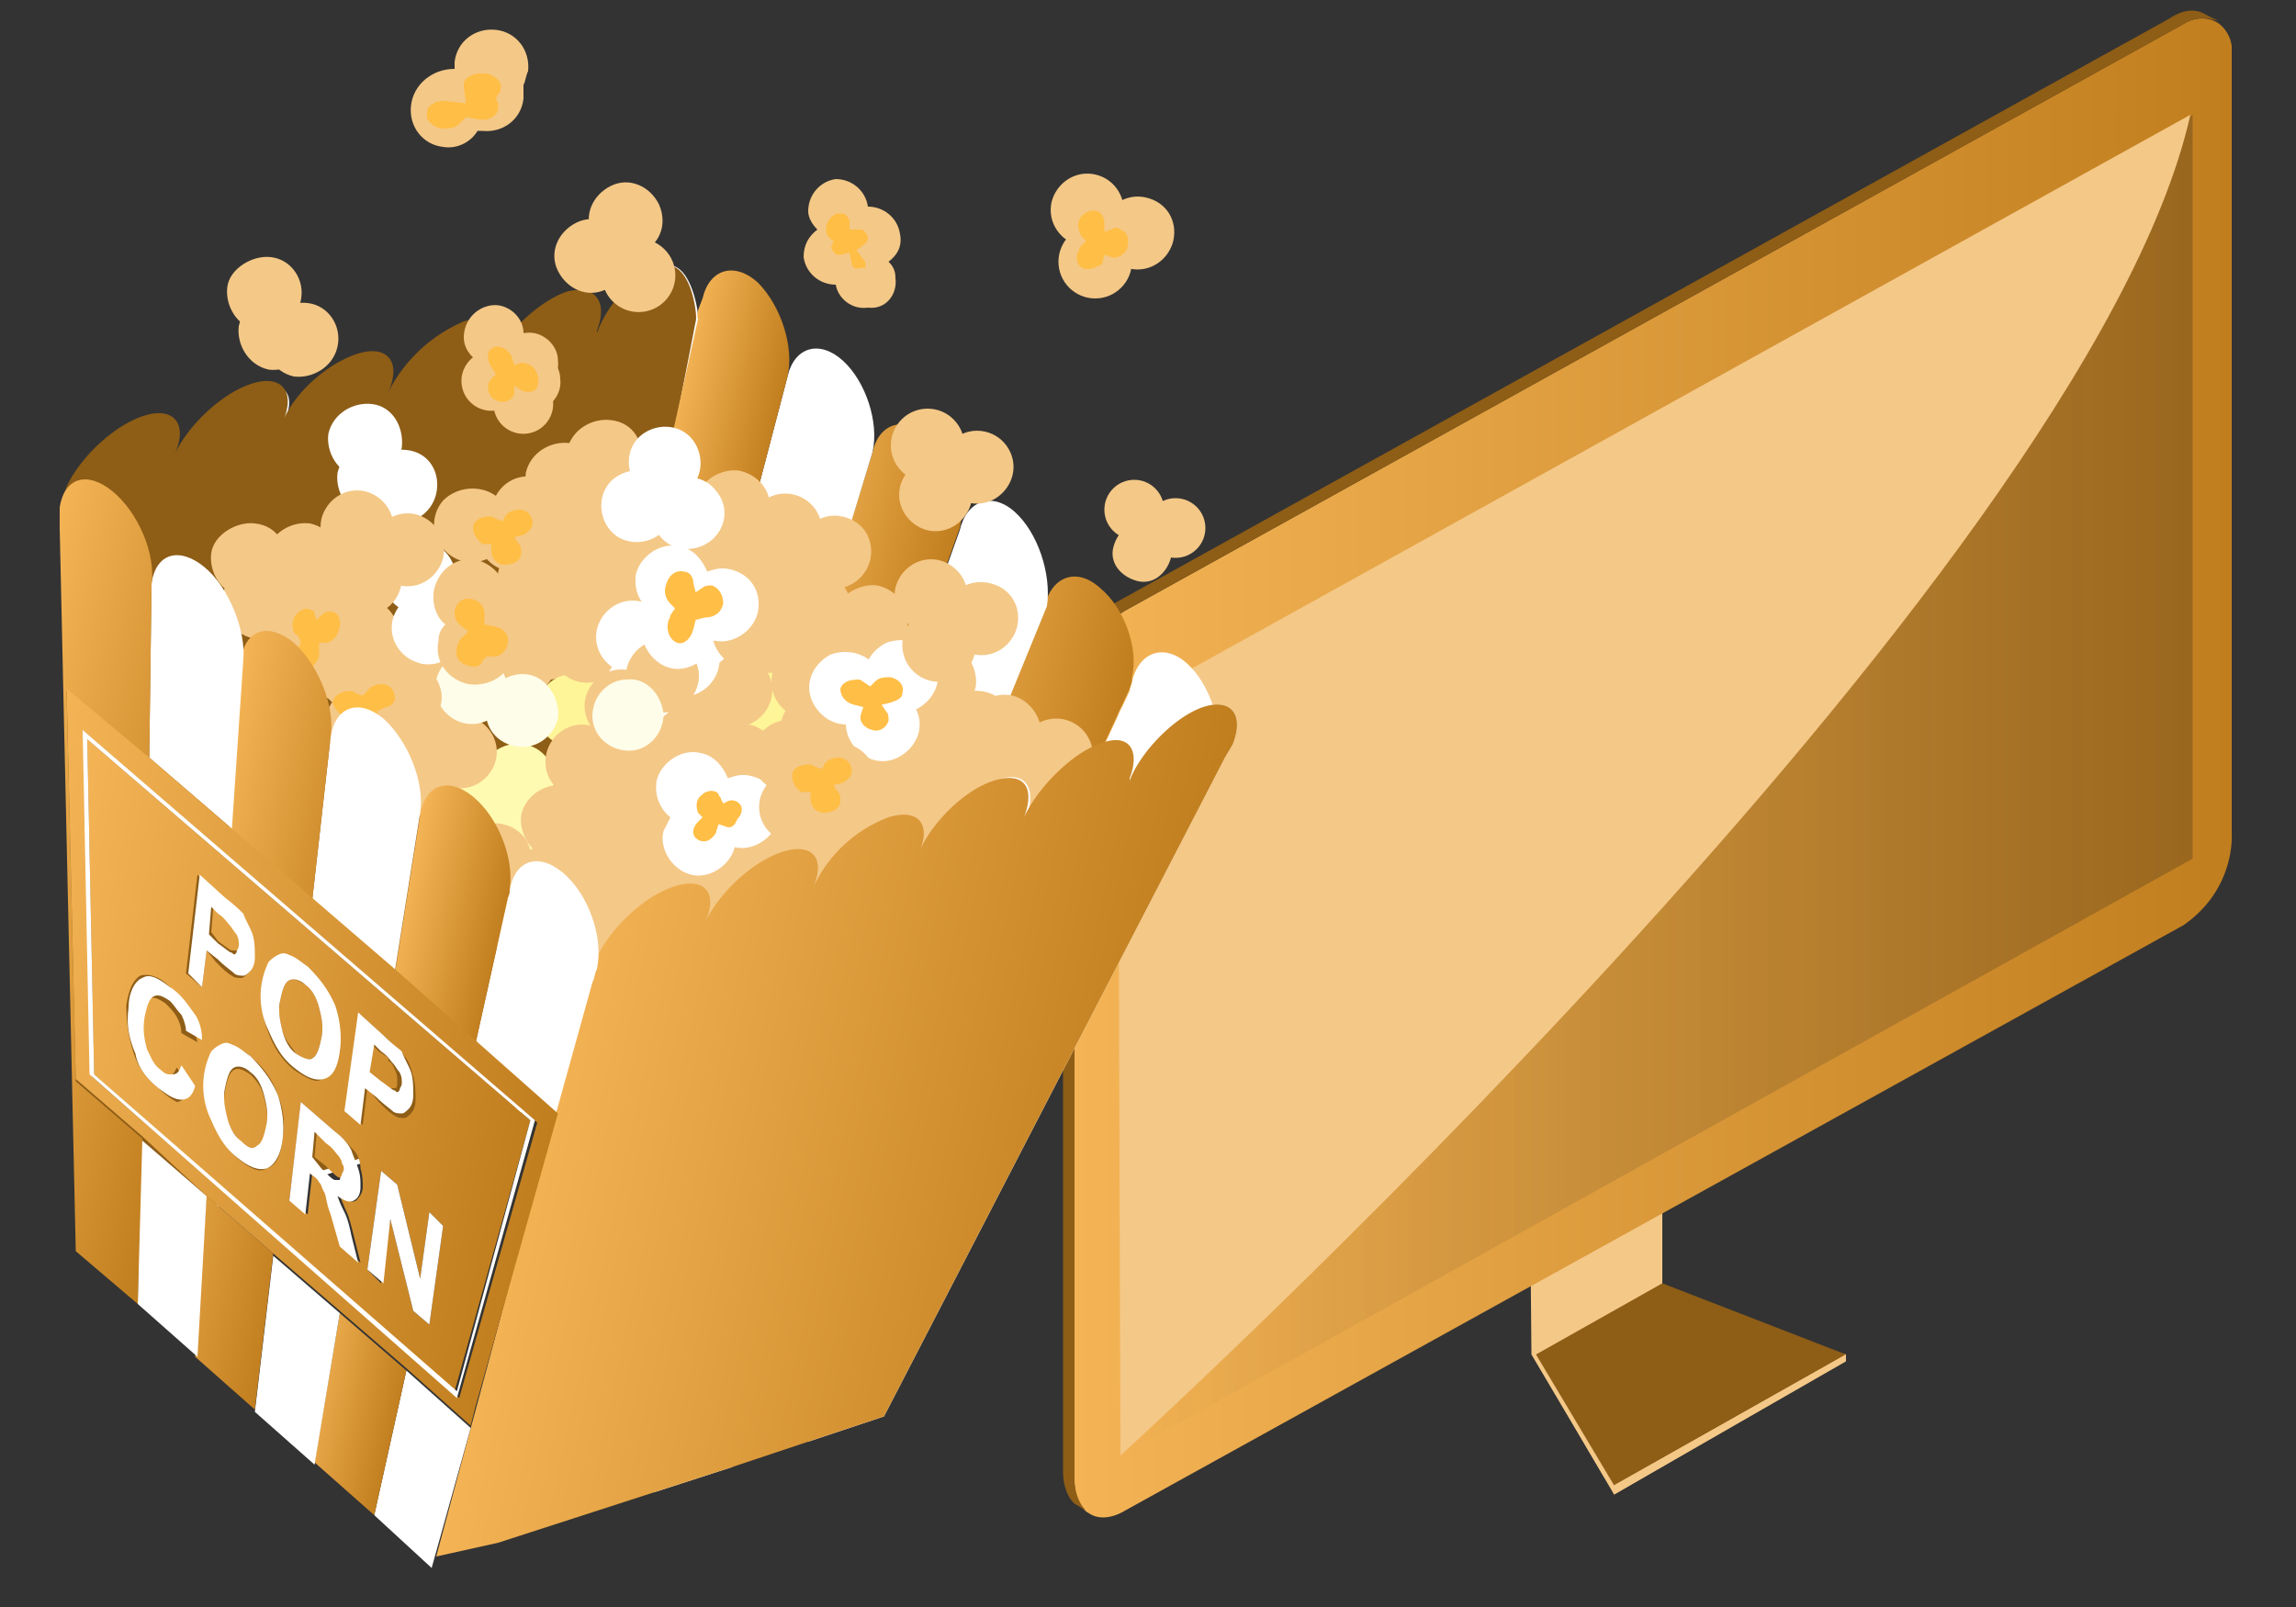 <svg xmlns="http://www.w3.org/2000/svg" viewBox="0 0 100 70"><rect x="0" y="0" width="100" height="70" fill="#333333" stroke="none"/><path fill="#F4C887" d="M94.8 1.2c.1 0 0 0 0 0zM69.9 64.4l2.3-19.9-5.6 3.2.1 11.3z"/><path fill="#F4C887" d="M66.7 48l.2 11.3 3.4 5.8 10-5.8.1-.3-8-2.4V44.8z"/><path fill="#8E5D16" d="M72.4 55.9l8 3.1-10.1 5.7-3.4-5.7z"/><linearGradient id="a" gradientUnits="userSpaceOnUse" x1="46.82" y1="33.43" x2="97.23" y2="33.43"><stop offset="0" stop-color="#f4b456"/><stop offset="1" stop-color="#c17e1e"/></linearGradient><path fill="url(#a)" d="M49 26.6L95 1.1s.8-.6 1.6-.1c0 0 .5.3.6 1v34.3s.2 2.4-2.1 4L49 65.8s-.9.6-1.6.1c-.7-.4-.6-1.6-.6-1.6v-34s-.1-2.3 2.2-3.7z"/><path fill="#8E5D16" d="M96 .6c-.7-.4-1.5.2-1.5.2l-46 25.5a4.5 4.5 0 00-2.2 3.6v34.2c0 1 .5 1.4.5 1.4l.5.3c-.5-.5-.5-1.3-.5-1.3V30.3c.1-2.6 2.2-3.7 2.2-3.7L95.2 1c.7-.4 1.2-.1 1.4-.1L96 .6z"/><path fill="#F4C887" d="M96.6.9c0 .1 0 0 0 0z"/><g fill-opacity=".25"><linearGradient id="b" gradientUnits="userSpaceOnUse" x1="48.76" y1="34.18" x2="95.52" y2="34.18"><stop offset="0" stop-color="#1d1d1b" stop-opacity="0"/><stop offset="1" stop-color="#1d1d1b"/></linearGradient><path fill="url(#b)" d="M48.8 30.9L95.5 5v32.4l-46.7 26z"/></g><path fill="#F4C887" d="M95.4 5L48.7 30.9l.1 32.5S90.9 25.1 95.4 5zM70.3 65.1v-.4L80.4 59v.3z"/><path fill="#FFF" d="M28.9 11.6a5 5 0 00-2.8 2.9c-.1.1-.1.3-.2.4l-5.4 34.2 3.3-1 6.6-34c.1-.3-.3-2.9-1.5-2.5M20.3 14.1a6.6 6.6 0 00-3.3 3.1l-3.2 34.1 3.4-1.1 4.4-34.4c.5-1.3-.1-2.1-1.3-1.7M11.1 16.9c-1.3.4-2.8 1.8-3.4 3.1l-.8 33.4 3.4-1.1 2-33.8c.7-1.3.1-2-1.2-1.6"/><path fill="#8E5D16" d="M30.3 14c.1-.2-.2-2.8-1.5-2.4a5 5 0 00-2.8 2.9v-.1c.5-1.3-.1-2-1.3-1.7-1.2.4-2.7 1.8-3.2 3 .5-1.3 0-2.1-1.3-1.7a6.6 6.6 0 00-3.3 3.1c.6-1.3 0-2.1-1.3-1.7-1.3.4-2.8 1.7-3.3 3 .6-1.3 0-2.1-1.3-1.7-1.3.4-2.8 1.8-3.4 3.1.6-1.3 0-2.1-1.3-1.7-1.3.4-2.8 1.8-3.4 3.1-.1.3-.2.6-.2.8l.7 32.4 3.5-1.1 3.4-1.1 3.4-1.1 3.4-1.1 3.3-1.1 3.3-1L30.3 14z"/><path fill="#F4C887" d="M26 26.6c-.2.9-1.1 1.4-1.9 1.3-.9-.2-1.4-1.1-1.3-1.9.2-.9 1.1-1.4 1.9-1.3.9.2 1.4 1.1 1.3 1.9z"/><path fill="#F4C887" d="M27.2 25.9c-.2.9-1.1 1.4-1.9 1.3-.9-.2-1.4-1.1-1.3-1.9.2-.9 1.1-1.4 1.9-1.3.9.1 1.5 1 1.3 1.9z"/><path fill="#F4C887" d="M25.8 24.4c-.2.9-1.1 1.4-1.9 1.3-.9-.2-1.4-1.1-1.3-1.9.2-.9 1.1-1.4 1.9-1.3.9.2 1.5 1 1.3 1.9z"/><path fill="#FFF" d="M51.7 28.9c-1-.9-2.1-.5-2.4.8 0 .1-.1.3-.1.4L35.8 58.7l2.6 2.3 14.4-27.4c.1-.2.2-.4.2-.6.3-1.4-.3-3.2-1.3-4.1"/><linearGradient id="c" gradientUnits="userSpaceOnUse" x1="38.22" y1="43.89" x2="48.29" y2="43.89" gradientTransform="rotate(12.07 51.73 34.63)"><stop offset="0" stop-color="#f4b456"/><stop offset="1" stop-color="#c17e1e"/></linearGradient><path fill="url(#c)" d="M47.9 25.6c-1-.9-2.1-.5-2.4.8l-12.2 30 2.6 2.3L49.2 30c0-.1.1-.2.1-.4v-.1c.3-1.2-.3-3-1.4-3.9"/><path fill="#FFF" d="M44.2 22.3c-1-.9-2.1-.5-2.4.8L30.7 54.2l2.6 2.3 12.3-30.1c.2-1.4-.4-3.2-1.4-4.1"/><linearGradient id="d" gradientUnits="userSpaceOnUse" x1="32.25" y1="39.76" x2="39.59" y2="39.76" gradientTransform="rotate(12.07 51.73 34.63)"><stop offset="0" stop-color="#f4b456"/><stop offset="1" stop-color="#c17e1e"/></linearGradient><path fill="url(#d)" d="M40.4 19c-1-.9-2.1-.6-2.4.7l-9.9 32.1 2.6 2.3L41.8 23c.3-1.3-.3-3.1-1.4-4"/><path fill="#FFF" d="M36.7 15.7c-1-.9-2.1-.6-2.4.7l-8.7 33.2 2.6 2.3L38 19.7c.3-1.3-.3-3.1-1.3-4"/><linearGradient id="e" gradientUnits="userSpaceOnUse" x1="26.28" y1="35.62" x2="30.88" y2="35.62" gradientTransform="rotate(12.07 51.73 34.63)"><stop offset="0" stop-color="#f4b456"/><stop offset="1" stop-color="#c17e1e"/></linearGradient><path fill="url(#e)" d="M33 12.3c-1-.9-2.1-.6-2.4.7-.1.3-.3.6-.2.9L23 47.3l2.6 2.3 8.7-33.2c.3-1.3-.3-3.1-1.3-4.1"/><circle fill="#F4C887" cx="49.4" cy="22.2" r="1.3"/><circle fill="#F4C887" cx="51.2" cy="23" r="1.3"/><path fill="#F4C887" d="M51 24.3c-.2.7-.8 1.2-1.5 1-.7-.2-1.2-.8-1-1.5.2-.7.8-1.2 1.5-1 .7.1 1.1.8 1 1.5z"/><path fill="#FEFAB1" d="M21.7 33.8c-.2.9-1.1 1.4-1.9 1.3-.9-.2-1.4-1.1-1.3-1.9.2-.9 1.1-1.4 1.9-1.3 1 .2 1.5 1 1.3 1.9z"/><path fill="#FEFAB1" d="M24.1 34.3c-.2.9-1.1 1.4-1.9 1.3-.9-.2-1.4-1.1-1.3-1.9.2-.9 1.1-1.4 1.9-1.3 1 .2 1.5 1.1 1.3 1.9z"/><path fill="#FEFAB1" d="M24.3 36c-.2.9-1.1 1.4-1.9 1.3-.9-.2-1.4-1.1-1.3-1.9.2-.9 1.1-1.4 1.9-1.3.9.2 1.5 1 1.3 1.9z"/><path fill="#FEFAB1" d="M22.2 35.6c-.2.9-1.1 1.4-1.9 1.3S18.9 35.8 19 35c.2-.9 1.1-1.4 1.9-1.3.9.1 1.5 1 1.3 1.9z"/><path fill="#FEF598" d="M34 30.5c-.2.8-1 1.4-1.8 1.2-.8-.2-1.4-1-1.2-1.8.2-.8 1-1.4 1.8-1.2.8.2 1.3 1 1.2 1.8z"/><path fill="#FEF598" d="M36.2 31c-.2.8-1 1.4-1.8 1.2-.8-.2-1.4-1-1.2-1.8.2-.8 1-1.4 1.8-1.2.9.2 1.4 1 1.2 1.8z"/><path fill="#FEF598" d="M36.3 32.6c-.2.8-1 1.4-1.8 1.2-.8-.2-1.4-1-1.2-1.8.2-.8 1-1.4 1.8-1.2.9.1 1.4 1 1.2 1.8z"/><path fill="#FEF598" d="M34.4 32.2c-.2.8-1 1.4-1.8 1.2-.8-.2-1.4-1-1.2-1.8.2-.8 1-1.4 1.8-1.2.8.1 1.4.9 1.2 1.8z"/><path fill="#F4C887" d="M24.2 29.1c-.2.9-1.1 1.4-1.9 1.3-.9-.2-1.4-1.1-1.3-1.9.2-.9 1.1-1.4 1.9-1.3 1 .1 1.5 1 1.3 1.9z"/><path fill="#F4C887" d="M25.5 28.3c-.2.9-1.1 1.4-1.9 1.3-.9-.2-1.4-1.1-1.3-1.9.2-.9 1.1-1.4 1.9-1.3.9.2 1.4 1.1 1.3 1.9z"/><path fill="#F4C887" d="M24.1 26.9c-.2.9-1.1 1.4-1.9 1.3s-1.4-1.1-1.3-1.9c.2-.9 1.1-1.4 1.9-1.3.9.1 1.5 1 1.3 1.9zM22.8 4.3v-.6c.1-.2.1-.4.2-.6.1-.9-.5-1.7-1.4-1.8-.9-.1-1.7.5-1.8 1.4V3c-1 0-1.8.7-1.9 1.6-.1.9.5 1.7 1.4 1.8.6.1 1.2-.2 1.5-.7h.2c.9.1 1.7-.5 1.8-1.4z"/><path fill="#FFBE46" d="M19.2 5.6c-.4-.1-.7-.4-.6-.7 0-.2.1-.3.3-.4.1-.1.3-.1.5-.1l.9.1-.1-.7v-.1c0-.2.1-.3.3-.4.2-.1.3-.1.6-.1h.1c.4.1.7.4.6.7 0 .1 0 .1-.1.2l-.1.2.1.2v.2c0 .3-.4.6-.8.5h-.1l-.5-.1-.3.3c-.2.2-.4.2-.8.2.1 0 0 0 0 0z"/><path fill="#F4C887" d="M13.1 13.1c-.2.9-1.1 1.4-1.9 1.3-.9-.2-1.4-1.1-1.3-1.9s1.1-1.4 1.9-1.3c.9.1 1.5 1 1.3 1.9z"/><path fill="#F4C887" d="M14.7 15.1c-.2.9-1.1 1.4-1.9 1.3-.9-.2-1.4-1.1-1.3-1.9.2-.9 1.1-1.4 1.9-1.3.9.1 1.5 1 1.3 1.9z"/><path fill="#F4C887" d="M13.6 14.8c-.2.9-1.1 1.4-1.9 1.3-.9-.2-1.4-1.1-1.3-1.9.2-.9 1.1-1.4 1.9-1.3.9.2 1.5 1 1.3 1.9zM32 28.4c-.2.9-1.1 1.4-1.9 1.3-.9-.2-1.4-1.1-1.3-1.9.2-.9 1.1-1.4 1.9-1.3.9.2 1.5 1 1.3 1.9z"/><path fill="#F4C887" d="M33.6 30.4c-.2.9-1.1 1.4-1.9 1.3-.9-.2-1.4-1.1-1.3-1.9.2-.9 1.1-1.4 1.9-1.3.9.2 1.5 1 1.3 1.9z"/><path fill="#F4C887" d="M32.5 30.2c-.2.9-1.1 1.4-1.9 1.3-.9-.2-1.4-1.1-1.3-1.9.2-.9 1.1-1.4 1.9-1.3.9.1 1.4 1 1.3 1.9zM12.4 24.7c-.2.9-1.1 1.4-1.9 1.3-.9-.2-1.4-1.1-1.3-1.9s1.1-1.4 1.9-1.3c1 .1 1.5 1 1.3 1.9z"/><path fill="#F4C887" d="M14 26.7c-.2.9-1.1 1.4-1.9 1.3-.9-.2-1.4-1.1-1.3-1.9.2-.9 1.1-1.4 1.9-1.3.9.1 1.5 1 1.3 1.9z"/><path fill="#F4C887" d="M12.9 26.5c-.2.9-1.1 1.4-1.9 1.3-.9-.2-1.4-1.1-1.3-1.9.2-.9 1.1-1.4 1.9-1.3.9.1 1.5 1 1.3 1.9z"/><path fill="#F4C887" d="M14.8 24.7c-.2.9-1.1 1.4-1.9 1.3-.9-.2-1.4-1.1-1.3-1.9.2-.9 1.1-1.4 1.9-1.3.9.2 1.4 1 1.3 1.9z"/><path fill="#F4C887" d="M16.3 26.7c-.2.9-1.1 1.4-1.9 1.3-.9-.2-1.4-1.1-1.3-1.9s1.1-1.4 1.9-1.3c1 .2 1.5 1 1.3 1.9z"/><path fill="#F4C887" d="M15.2 26.5c-.2.9-1.1 1.4-1.9 1.3-.9-.2-1.4-1.1-1.3-1.9.2-.9 1.1-1.4 1.9-1.3 1 .1 1.5 1 1.3 1.9zM26.1 21.2c-.2.9-1.1 1.4-1.9 1.3-.9-.2-1.4-1.1-1.3-1.9.2-.9 1.1-1.4 1.9-1.3.9.1 1.5 1 1.3 1.9z"/><path fill="#F4C887" d="M27.7 23.2c-.2.9-1.1 1.4-1.9 1.3-.9-.2-1.4-1.1-1.3-1.9.2-.9 1.1-1.4 1.9-1.3.9.1 1.5 1 1.3 1.9z"/><path fill="#F4C887" d="M26.6 22.9c-.2.9-1.1 1.4-1.9 1.3-.9-.2-1.4-1.1-1.3-1.9.2-.9 1.1-1.4 1.9-1.3.9.2 1.5 1 1.3 1.9z"/><path fill="#F4C887" d="M27.9 20.2c-.2.9-1.1 1.4-1.9 1.3-.9-.2-1.4-1.1-1.3-1.9.2-.9 1.1-1.4 1.9-1.3 1 .1 1.5 1 1.3 1.9z"/><path fill="#F4C887" d="M29.5 22.2c-.2.9-1.1 1.4-1.9 1.3-.9-.2-1.4-1.1-1.3-1.9.2-.9 1.1-1.4 1.9-1.3.9.1 1.5 1 1.3 1.9z"/><path fill="#F4C887" d="M28.4 21.9c-.2.9-1.1 1.4-1.9 1.3-.9-.2-1.4-1.1-1.3-1.9.2-.9 1.1-1.4 1.9-1.3.9.2 1.5 1.1 1.3 1.9zM33.5 22.4c-.2.9-1.1 1.4-1.9 1.3-.9-.2-1.4-1.1-1.3-1.9.2-.9 1.1-1.4 1.9-1.3.9.2 1.5 1 1.3 1.9z"/><path fill="#F4C887" d="M35.1 24.4c-.2.9-1.1 1.4-1.9 1.3-.9-.2-1.4-1.1-1.3-1.9.2-.9 1.1-1.4 1.9-1.3.9.2 1.5 1 1.3 1.9z"/><path fill="#F4C887" d="M34 24.2c-.2.9-1.1 1.4-1.9 1.3-.9-.2-1.4-1.1-1.3-1.9.2-.9 1.1-1.4 1.9-1.3.9.1 1.5 1 1.3 1.9zM19.7 28.4c-.2.9-1.1 1.4-1.9 1.3-.9-.2-1.4-1.1-1.3-1.9.2-.9 1.1-1.4 1.9-1.3 1 .1 1.5 1 1.3 1.9z"/><path fill="#F4C887" d="M21.3 30.4c-.2.9-1.1 1.4-1.9 1.3-.9-.2-1.4-1.1-1.3-1.9.2-.9 1.1-1.4 1.9-1.3.9.1 1.5 1 1.3 1.9z"/><path fill="#F4C887" d="M20.2 30.1c-.2.9-1.1 1.4-1.9 1.3-.9-.2-1.4-1.1-1.3-1.9.2-.9 1.1-1.4 1.9-1.3.9.2 1.5 1.1 1.3 1.9zM35.3 35.9c-.2.9-1.1 1.4-1.9 1.3-.9-.2-1.4-1.1-1.3-1.9.2-.9 1.1-1.4 1.9-1.3s1.4 1 1.3 1.9z"/><path fill="#F4C887" d="M36.8 37.9c-.2.9-1.1 1.4-1.9 1.3-.9-.2-1.4-1.1-1.3-1.9.2-.9 1.1-1.4 1.9-1.3 1 .1 1.5 1 1.3 1.9z"/><path fill="#F4C887" d="M35.7 37.6c-.2.9-1.1 1.4-1.9 1.3-.9-.2-1.4-1.1-1.3-1.9.2-.9 1.1-1.4 1.9-1.3 1 .2 1.5 1.1 1.3 1.9z"/><path fill="#FEF598" d="M26.5 31.3c-.2.8-1 1.4-1.9 1.2-.8-.2-1.4-1-1.2-1.9.2-.8 1-1.4 1.9-1.2.8.2 1.4 1 1.2 1.9z"/><path fill="#FEF598" d="M28.7 32.3c-.2.8-1 1.4-1.9 1.2-.8-.2-1.4-1-1.2-1.9.2-.8 1-1.4 1.9-1.2.9.2 1.4 1 1.2 1.9z"/><path fill="#F4C887" d="M26.9 33.5c-.2.8-1 1.4-1.9 1.2s-1.4-1-1.2-1.9c.2-.8 1-1.4 1.9-1.2.8.2 1.3 1 1.2 1.9z"/><path fill="#F4C887" d="M28.3 36.1c-.2.8-1 1.4-1.9 1.2-.8-.2-1.4-1-1.2-1.9.2-.8 1-1.4 1.9-1.2.8.2 1.4 1 1.2 1.9z"/><path fill="#F4C887" d="M30.5 37c-.2.8-1 1.4-1.9 1.2-.8-.2-1.4-1-1.2-1.9.2-.8 1-1.4 1.9-1.2.9.3 1.4 1.1 1.2 1.9z"/><path fill="#F4C887" d="M28.7 38.2c-.2.8-1 1.4-1.9 1.2-.8-.2-1.4-1-1.2-1.9.2-.8 1-1.4 1.9-1.2.8.3 1.3 1.1 1.2 1.9zM15.1 27c-.2.8-1 1.4-1.9 1.2-.8-.2-1.4-1-1.2-1.9.2-.8 1-1.4 1.9-1.2.8.2 1.4 1 1.2 1.9z"/><path fill="#F4C887" d="M17.3 28c-.2.8-1 1.4-1.9 1.2-.8-.2-1.4-1-1.2-1.9.2-.8 1-1.4 1.9-1.2.9.2 1.4 1 1.2 1.9z"/><path fill="#F4C887" d="M15.5 29.2c-.2.8-1 1.4-1.9 1.2-.8-.2-1.4-1-1.2-1.9s1-1.4 1.9-1.2c.8.2 1.3 1 1.2 1.9z"/><path fill="#FFBE46" d="M12.8 26.9c.2-.3.5-.5.8-.3.1 0 .1.1.1.2l.1.2.2-.2c.2-.2.4-.2.6-.1.2.1.3.5.1.9-.1.2-.3.4-.5.4h-.3v.4c0 .1 0 .3-.1.4-.2.3-.5.5-.8.4-.2-.1-.3-.5-.1-.8l.2-.4-.1-.3c-.3-.1-.3-.5-.2-.8z"/><path fill="#F4C887" d="M30.1 31.5c-.2.8-1 1.4-1.9 1.2-.8-.2-1.4-1-1.2-1.9.2-.8 1-1.4 1.9-1.2.8.2 1.3 1.1 1.2 1.9z"/><path fill="#F4C887" d="M32.3 32.5c-.2.8-1 1.4-1.9 1.2-.8-.2-1.4-1-1.2-1.9.2-.8 1-1.4 1.9-1.2.8.2 1.4 1.1 1.2 1.9z"/><path fill="#F4C887" d="M30.4 33.7c-.2.8-1 1.4-1.9 1.2-.8-.2-1.4-1-1.2-1.9.2-.8 1-1.4 1.9-1.2.9.2 1.4 1.1 1.2 1.9zM37.1 26.9c-.2.9-1.1 1.4-1.9 1.3-.9-.2-1.4-1.1-1.3-1.9.2-.9 1.1-1.4 1.9-1.3.9.1 1.4 1 1.3 1.9z"/><path fill="#F4C887" d="M39.5 27.4c-.2.9-1.1 1.4-1.9 1.3-.9-.2-1.4-1.1-1.3-1.9s1.1-1.4 1.9-1.3c.9.2 1.5 1 1.3 1.9z"/><path fill="#F4C887" d="M39.6 29.1c-.2.9-1.1 1.4-1.9 1.3-.9-.2-1.4-1.1-1.3-1.9.2-.9 1.1-1.4 1.9-1.3.9.2 1.5 1 1.3 1.9z"/><path fill="#F4C887" d="M37.5 28.7c-.2.9-1.1 1.4-1.9 1.3-.9-.2-1.4-1.1-1.3-1.9.2-.9 1.1-1.4 1.9-1.3 1 .1 1.5 1 1.3 1.9zM42.5 29.9c-.2.9-1.1 1.4-1.9 1.3-.9-.2-1.4-1.1-1.3-1.9s1.1-1.4 1.9-1.3c.9.2 1.4 1.1 1.3 1.9z"/><path fill="#F4C887" d="M44 32c-.2.9-1.1 1.4-1.9 1.3-.9-.2-1.4-1.1-1.3-1.9.2-.9 1.1-1.4 1.9-1.3 1 .1 1.5 1 1.3 1.9z"/><path fill="#F4C887" d="M42.9 31.7c-.2.9-1.1 1.4-1.9 1.3-.9-.2-1.4-1.1-1.3-1.9.2-.9 1.1-1.4 1.9-1.3 1 .2 1.5 1 1.3 1.9zM21.6 21.6c.7.6.8 1.6.2 2.3-.6.7-1.6.8-2.3.2-.7-.6-.8-1.6-.2-2.3.6-.6 1.6-.7 2.3-.2z"/><path fill="#F4C887" d="M24.1 21.1c.7.6.8 1.6.2 2.3s-1.6.8-2.3.2-.8-1.6-.2-2.3 1.6-.7 2.3-.2z"/><circle transform="rotate(-7.76 22.35 23.29)" fill="#F4C887" cx="22.4" cy="23.3" r="1.6"/><path fill="#F4C887" d="M25.9 36.1c-.2.9-1.1 1.4-1.9 1.3-.9-.2-1.4-1.1-1.3-1.9.2-.9 1.1-1.4 1.9-1.3.9.2 1.5 1 1.3 1.9z"/><path fill="#F4C887" d="M27.5 38.1c-.2.9-1.1 1.4-1.9 1.3-.9-.2-1.4-1.1-1.3-1.9.2-.9 1.1-1.4 1.9-1.3.9.2 1.5 1 1.3 1.9z"/><path fill="#F4C887" d="M26.4 37.9c-.2.9-1.1 1.4-1.9 1.3s-1.4-1.1-1.3-1.9c.2-.9 1.1-1.4 1.9-1.3.9.1 1.5 1 1.3 1.9zM30.1 25.4c-.2.8-1 1.4-1.9 1.2-.8-.2-1.4-1-1.2-1.9.2-.8 1-1.4 1.9-1.2s1.4 1.1 1.2 1.9z"/><path fill="#F4C887" d="M32.3 26.4c-.2.8-1 1.4-1.9 1.2-.8-.2-1.4-1-1.2-1.9.2-.8 1-1.4 1.9-1.2.8.2 1.4 1 1.2 1.9z"/><path fill="#F4C887" d="M30.4 27.6c-.2.8-1 1.4-1.9 1.2-.8-.2-1.4-1-1.2-1.9.2-.8 1-1.4 1.9-1.2.9.2 1.4 1 1.2 1.9z"/><circle fill="#F4C887" cx="36.3" cy="32.8" r="1.6"/><path fill="#F4C887" d="M40 34.2c-.2.8-1 1.4-1.9 1.2-.8-.2-1.4-1-1.2-1.9.2-.8 1-1.4 1.9-1.2.9.2 1.4 1 1.2 1.9z"/><path fill="#F4C887" d="M38.2 35.4c-.2.8-1 1.4-1.9 1.2-.8-.2-1.4-1-1.2-1.9.2-.8 1-1.4 1.9-1.2.8.2 1.3 1 1.2 1.9zM43.6 34.1c-.2.8-1 1.4-1.9 1.2-.8-.2-1.4-1-1.2-1.9.2-.8 1-1.4 1.9-1.2.8.2 1.3 1.1 1.2 1.9z"/><circle fill="#F4C887" cx="44.2" cy="34.8" r="1.6"/><path fill="#F4C887" d="M43.9 36.3c-.2.8-1 1.4-1.9 1.2-.8-.2-1.4-1-1.2-1.9.2-.8 1-1.4 1.9-1.2.9.2 1.4 1.1 1.2 1.9zM41.2 33.2c-.2.8-1 1.4-1.9 1.2-.8-.2-1.4-1-1.2-1.9.2-.8 1-1.4 1.9-1.2.9.2 1.4 1.1 1.2 1.9z"/><path fill="#F4C887" d="M43.4 34.2c-.2.8-1 1.4-1.9 1.2-.8-.2-1.4-1-1.2-1.9.2-.8 1-1.4 1.9-1.2.9.2 1.4 1 1.2 1.9z"/><path fill="#F4C887" d="M41.6 35.4c-.2.8-1 1.4-1.9 1.2-.8-.2-1.4-1-1.2-1.9.2-.8 1-1.4 1.9-1.2.8.2 1.4 1.1 1.2 1.9zM45.3 32.2c-.2.8-1 1.4-1.9 1.2-.8-.2-1.4-1-1.2-1.9.2-.8 1-1.4 1.9-1.2.8.2 1.4 1.1 1.2 1.9z"/><circle fill="#F4C887" cx="46" cy="32.9" r="1.6"/><path fill="#F4C887" d="M45.6 34.4c-.2.8-1 1.4-1.9 1.2-.8-.2-1.4-1-1.2-1.9.2-.8 1-1.4 1.9-1.2.9.2 1.4 1.1 1.2 1.9zM34 33.5c-.2.8-1 1.4-1.9 1.2-.8-.2-1.4-1-1.2-1.9.2-.8 1-1.4 1.9-1.2.8.3 1.4 1.1 1.2 1.9z"/><path fill="#F4C887" d="M36.2 34.5c-.2.8-1 1.4-1.9 1.2-.8-.2-1.4-1-1.2-1.9.2-.8 1-1.4 1.9-1.2.9.2 1.4 1.1 1.2 1.9z"/><path fill="#F4C887" d="M34.3 35.7c-.2.8-1 1.4-1.9 1.2-.8-.2-1.4-1-1.2-1.9.2-.8 1-1.4 1.9-1.2.9.2 1.4 1.1 1.2 1.9z"/><circle fill="#F4C887" cx="35.2" cy="29.7" r="1.6"/><path fill="#F4C887" d="M39 31c-.2.8-1 1.4-1.9 1.2-.8-.2-1.4-1-1.2-1.9.2-.8 1-1.4 1.9-1.2.8.2 1.4 1 1.2 1.9z"/><path fill="#F4C887" d="M37.1 32.2c-.2.8-1 1.4-1.9 1.2-.8-.2-1.4-1-1.2-1.9s1-1.4 1.9-1.2c.9.2 1.4 1.1 1.2 1.9zM27.5 33.7c-.2.8-1 1.4-1.9 1.2s-1.4-1-1.2-1.9c.2-.8 1-1.4 1.9-1.2.8.3 1.4 1.1 1.2 1.9z"/><path fill="#F4C887" d="M29.7 34.7c-.2.8-1 1.4-1.9 1.2-.8-.2-1.4-1-1.2-1.9.2-.8 1-1.4 1.9-1.2.8.3 1.4 1.1 1.2 1.9z"/><circle fill="#F4C887" cx="26.3" cy="35.6" r="1.6"/><path fill="#F4C887" d="M27.4 39.9c-.2.8-1 1.4-1.9 1.2-.8-.2-1.4-1-1.2-1.9.2-.8 1-1.4 1.9-1.2.8.3 1.4 1.1 1.2 1.9z"/><path fill="#F4C887" d="M29.6 40.9c-.2.8-1 1.4-1.9 1.2s-1.4-1-1.2-1.9c.2-.8 1-1.4 1.9-1.2s1.4 1.1 1.2 1.9z"/><path fill="#F4C887" d="M27.7 42.1c-.2.8-1 1.4-1.9 1.2-.8-.2-1.4-1-1.2-1.9.2-.8 1-1.4 1.9-1.2.9.3 1.4 1.1 1.2 1.9z"/><circle fill="#F4C887" cx="29.7" cy="38.3" r="1.6"/><path fill="#F4C887" d="M33.5 39.6c-.2.8-1 1.4-1.9 1.2-.8-.2-1.4-1-1.2-1.9.2-.8 1-1.4 1.9-1.2.8.2 1.4 1.1 1.2 1.9z"/><path fill="#F4C887" d="M31.6 40.8c-.2.8-1 1.4-1.9 1.2-.8-.2-1.4-1-1.2-1.9.2-.8 1-1.4 1.9-1.2.8.2 1.4 1.1 1.2 1.9zM33 37.6c-.2.8-1 1.4-1.9 1.2-.8-.2-1.4-1-1.2-1.9.2-.8 1-1.4 1.9-1.2.8.2 1.3 1 1.2 1.9z"/><path fill="#F4C887" d="M35.2 38.6c-.2.8-1 1.4-1.9 1.2-.8-.2-1.4-1-1.2-1.9.2-.8 1-1.4 1.9-1.2.8.2 1.4 1 1.2 1.9z"/><path fill="#F4C887" d="M33.3 39.8c-.2.8-1 1.4-1.9 1.2-.8-.2-1.4-1-1.2-1.9.2-.8 1-1.4 1.9-1.2.9.2 1.4 1 1.2 1.9zM38.6 36c-.2.8-1 1.4-1.9 1.2s-1.4-1-1.2-1.9c.2-.8 1-1.4 1.9-1.2s1.4 1 1.2 1.9z"/><path fill="#F4C887" d="M40.8 37c-.2.8-1 1.4-1.9 1.2-.8-.2-1.4-1-1.2-1.9.2-.8 1-1.4 1.9-1.2.9.2 1.4 1 1.2 1.9z"/><path fill="#F4C887" d="M39 38.2c-.2.8-1 1.4-1.9 1.2s-1.4-1-1.2-1.9c.2-.8 1-1.4 1.9-1.2s1.4 1 1.2 1.9zM23.1 37.8c-.2.8-1 1.4-1.9 1.2-.8-.2-1.4-1-1.2-1.9.2-.8 1-1.4 1.9-1.2.9.2 1.4 1 1.2 1.9z"/><path fill="#F4C887" d="M25.3 38.8c-.2.8-1 1.4-1.9 1.2s-1.4-1-1.2-1.9c.2-.8 1-1.4 1.9-1.2s1.4 1 1.2 1.9z"/><path fill="#F4C887" d="M23.5 40c-.2.8-1 1.4-1.9 1.2-.8-.2-1.4-1-1.2-1.9.2-.8 1-1.4 1.9-1.2.8.2 1.4 1 1.2 1.9zM19.4 32.1c-.2.8-1 1.4-1.9 1.2-.8-.2-1.4-1-1.2-1.9.2-.8 1-1.4 1.9-1.2.8.2 1.4 1 1.2 1.9z"/><path fill="#F4C887" d="M21.6 33.1c-.2.8-1 1.4-1.9 1.2-.8-.2-1.4-1-1.2-1.9.2-.8 1-1.4 1.9-1.2.8.2 1.4 1 1.2 1.9z"/><path fill="#F4C887" d="M19.7 34.3c-.2.8-1 1.4-1.9 1.2-.8-.2-1.4-1-1.2-1.9.2-.8 1-1.4 1.9-1.2.9.2 1.4 1 1.2 1.9z"/><path fill="#FFF" d="M38.3 29.3c.4.8 0 1.7-.8 2.1s-1.7 0-2.1-.8c-.4-.8 0-1.7.8-2.1.9-.3 1.8.1 2.1.8z"/><path fill="#FFF" d="M40.7 28.8c.4.8 0 1.7-.8 2.1-.8.4-1.7 0-2.1-.8-.4-.8 0-1.7.8-2.1.8-.3 1.8 0 2.1.8z"/><path fill="#FFF" d="M39.9 30.9c.4.8 0 1.7-.8 2.1-.8.4-1.7 0-2.1-.8-.4-.8 0-1.7.8-2.1.8-.3 1.8 0 2.1.8z"/><path fill="#F4C887" d="M48.9 9.5c-.2.8-1 1.4-1.9 1.2-.8-.2-1.4-1-1.2-1.9.2-.8 1-1.4 1.9-1.2.9.2 1.4 1.1 1.2 1.9z"/><path fill="#F4C887" d="M51.1 10.5c-.2.8-1 1.4-1.9 1.2-.8-.2-1.4-1-1.2-1.9.2-.8 1-1.4 1.9-1.2.9.2 1.4 1 1.2 1.9z"/><circle fill="#F4C887" cx="47.7" cy="11.4" r="1.6"/><circle transform="rotate(-9.29 21.36 16.61)" fill="#F4C887" cx="21.4" cy="16.6" r="1.3"/><path fill="#F4C887" d="M21.4 13.3c.7-.1 1.4.5 1.4 1.2.1.7-.5 1.4-1.2 1.4-.7.1-1.4-.5-1.4-1.2s.5-1.3 1.2-1.4z"/><path fill="#F4C887" d="M23 15.3c.7-.1 1.4.5 1.4 1.2.1.7-.5 1.4-1.2 1.4-.7.1-1.4-.5-1.4-1.2-.1-.7.4-1.4 1.2-1.4z"/><path fill="#F4C887" d="M22.9 14.5c.7-.1 1.4.5 1.4 1.2.1.7-.5 1.4-1.2 1.4-.7.1-1.4-.5-1.4-1.2-.1-.7.5-1.4 1.2-1.4z"/><circle transform="rotate(-9.29 22.78 17.64)" fill="#F4C887" cx="22.8" cy="17.6" r="1.3"/><path fill="#F4C887" d="M39 12.1c0-.3-.1-.5-.3-.7.4-.3.6-.7.5-1.2-.1-.7-.7-1.2-1.4-1.2-.1-.7-.7-1.2-1.4-1.2-.7.1-1.2.7-1.2 1.4 0 .3.2.6.4.8-.4.3-.6.7-.6 1.2.1.7.7 1.2 1.4 1.2.1.6.7 1.1 1.4 1 .8.1 1.3-.6 1.2-1.3z"/><path fill="#FFBE46" d="M37.3 11.7c-.1 0-.2-.1-.2-.2L37 11l-.4.1h-.1c-.1 0-.2-.1-.3-.3 0-.1.1-.2.1-.3-.7-.4-.1-1.3.3-1.2h.1c.1 0 .2.1.3.3v.4h.5c.1 0 .2.1.3.3 0 .1 0 .2-.1.3l-.4.3.3.4s.1.1.1.2 0 .2-.1.2c0-.1-.1 0-.3 0 .1 0 0 0 0 0z"/><path fill="#F4C887" d="M42.1 26.3c-.2.8-1 1.4-1.9 1.2-.8-.2-1.4-1-1.2-1.9.2-.8 1-1.4 1.9-1.2.8.2 1.4 1 1.2 1.9z"/><path fill="#F4C887" d="M44.3 27.3c-.2.8-1 1.4-1.9 1.2-.8-.2-1.4-1-1.2-1.9s1-1.4 1.9-1.2c.9.2 1.4 1 1.2 1.9z"/><circle fill="#F4C887" cx="40.9" cy="28.1" r="1.6"/><circle fill="#F4C887" cx="40.4" cy="19.4" r="1.6"/><path fill="#F4C887" d="M44.1 20.7c-.2.8-1 1.4-1.9 1.2-.8-.2-1.4-1-1.2-1.9.2-.8 1-1.4 1.9-1.2.9.2 1.4 1.1 1.2 1.9z"/><path fill="#F4C887" d="M42.3 21.9c-.2.8-1 1.4-1.9 1.2-.8-.2-1.4-1-1.2-1.9.2-.8 1-1.4 1.9-1.2.8.3 1.3 1.1 1.2 1.9zM32 35.3c-.2.8-1 1.4-1.9 1.2-.8-.2-1.4-1-1.2-1.9.2-.8 1-1.4 1.9-1.2.8.2 1.4 1 1.2 1.9z"/><path fill="#F4C887" d="M34.2 36.2c-.2.8-1 1.4-1.9 1.2-.8-.2-1.4-1-1.2-1.9.2-.8 1-1.4 1.9-1.2.8.3 1.4 1.1 1.2 1.9z"/><circle fill="#F4C887" cx="30.8" cy="37.1" r="1.6"/><path fill="#FEFDE9" d="M22.1 30.3c-.2.8-1 1.4-1.9 1.2-.8-.2-1.4-1-1.2-1.9.2-.8 1-1.4 1.9-1.2.8.3 1.3 1.1 1.2 1.9z"/><path fill="#FEFDE9" d="M24.3 31.3c-.2.8-1 1.4-1.9 1.2s-1.4-1-1.2-1.9c.2-.8 1-1.4 1.9-1.2.8.2 1.3 1.1 1.2 1.9z"/><circle fill="#F4C887" cx="25.2" cy="26" r="1.6"/><path fill="#F4C887" d="M29 27.3c-.2.8-1 1.4-1.9 1.2-.8-.2-1.4-1-1.2-1.9.2-.8 1-1.4 1.9-1.2.8.2 1.3 1.1 1.2 1.9z"/><path fill="#F4C887" d="M27.1 28.5c-.2.8-1 1.4-1.9 1.2-.8-.2-1.4-1-1.2-1.9.2-.8 1-1.4 1.9-1.2.8.3 1.4 1.1 1.2 1.9z"/><circle fill="#FFF" cx="28.2" cy="26.6" r="1.6"/><path fill="#FFF" d="M32 27.9c-.2.8-1 1.4-1.9 1.2-.8-.2-1.4-1-1.2-1.9.2-.8 1-1.4 1.9-1.2.8.2 1.3 1.1 1.2 1.9z"/><circle fill="#FFF" cx="28.6" cy="28.8" r="1.6"/><path fill="#F4C887" d="M24.4 23.7c-.2.9-1.1 1.4-1.9 1.3-.9-.2-1.4-1.1-1.3-1.9.2-.9 1.1-1.4 1.9-1.3.9.1 1.5 1 1.3 1.9z"/><path fill="#F4C887" d="M26 25.7c-.2.9-1.1 1.4-1.9 1.3-.9-.2-1.4-1.1-1.3-1.9.2-.9 1.1-1.4 1.9-1.3.9.1 1.5 1 1.3 1.9z"/><path fill="#F4C887" d="M24.9 25.5c-.2.9-1.1 1.4-1.9 1.3-.9-.2-1.4-1.1-1.3-1.9.2-.9 1.1-1.4 1.9-1.3.9.1 1.5 1 1.3 1.9z"/><path fill="#FFF" d="M17.5 19.5c-.2.9-1.1 1.4-1.9 1.3-.9-.2-1.4-1.1-1.3-1.9.2-.9 1.1-1.4 1.9-1.3.9.1 1.4 1 1.3 1.9z"/><path fill="#FFF" d="M19 21.5c-.2.9-1.1 1.4-1.9 1.3-.9-.2-1.4-1.1-1.3-1.9s1.1-1.4 1.9-1.3c1 .1 1.5 1 1.3 1.9z"/><path fill="#FFF" d="M17.9 21.2c-.2.9-1.1 1.4-1.9 1.3-.9-.2-1.4-1.1-1.3-1.9.2-.9 1.1-1.4 1.9-1.3 1 .2 1.5 1 1.3 1.9z"/><path fill="#F4C887" d="M27.2 25.5c-.2.9-1.1 1.4-1.9 1.3-.9-.2-1.4-1.1-1.3-1.9.2-.9 1.1-1.4 1.9-1.3.9.1 1.4 1 1.3 1.9z"/><path fill="#F4C887" d="M29.6 26c-.2.9-1.1 1.4-1.9 1.3-.9-.2-1.4-1.1-1.3-1.9.2-.9 1.1-1.4 1.9-1.3.9.1 1.4 1 1.3 1.9z"/><path fill="#F4C887" d="M29.7 27.7c-.2.9-1.1 1.4-1.9 1.3-.9-.2-1.4-1.1-1.3-1.9.2-.9 1.1-1.4 1.9-1.3.9.1 1.5 1 1.3 1.9z"/><path fill="#F4C887" d="M27.6 27.2c-.2.9-1.1 1.4-1.9 1.3-.9-.2-1.4-1.1-1.3-1.9.2-.9 1.1-1.4 1.9-1.3 1 .2 1.5 1 1.3 1.9z"/><path fill="#FFF" d="M29.1 28.1c-.2.8-1 1.4-1.9 1.2-.8-.2-1.4-1-1.2-1.9.2-.8 1-1.4 1.9-1.2.8.2 1.4 1 1.2 1.9z"/><path fill="#FFF" d="M31.3 29.1c-.2.8-1 1.4-1.9 1.2-.8-.2-1.4-1-1.2-1.9.2-.8 1-1.4 1.9-1.2.9.2 1.4 1 1.2 1.9z"/><path fill="#FFF" d="M29.5 30.3c-.2.8-1 1.4-1.9 1.2-.8-.2-1.4-1-1.2-1.9.2-.8 1-1.4 1.9-1.2.8.2 1.3 1 1.2 1.9zM19.8 25.5c-.2.8-1 1.4-1.9 1.2-.8-.2-1.4-1-1.2-1.9.2-.8 1-1.4 1.9-1.2.9.2 1.4 1.1 1.2 1.9z"/><path fill="#FFF" d="M22.1 26.5c-.2.8-1 1.4-1.9 1.2-.8-.2-1.4-1-1.2-1.9.2-.8 1-1.4 1.9-1.2.8.2 1.3 1 1.2 1.9z"/><path fill="#FFF" d="M20.2 27.7c-.2.8-1 1.4-1.9 1.2-.8-.2-1.4-1-1.2-1.9.2-.8 1-1.4 1.9-1.2.8.2 1.4 1 1.2 1.9z"/><path fill="#F4C887" d="M23.5 27.8c.2-.9-.4-1.7-1.3-1.9h-.1c-.1-.7-.6-1.3-1.3-1.5-.9-.2-1.7.4-1.9 1.3-.1.6.1 1.2.5 1.5-.2.2-.3.4-.3.7-.2.9.4 1.7 1.3 1.9.7.1 1.4-.2 1.7-.7.6-.1 1.2-.6 1.4-1.3z"/><path fill="#FFBE46" d="M20.4 29c-.4-.1-.6-.4-.5-.8 0-.1.1-.2.1-.3l.4-.4-.4-.3c-.2-.2-.2-.4-.2-.6.1-.4.4-.6.8-.5.3.1.5.3.5.6v.5l.5.1c.4.1.6.4.5.8-.1.3-.3.5-.6.5h-.3l-.2.2c0 .2-.3.3-.6.2z"/><path fill="#F4C887" d="M33.7 26c-.2.9-1.1 1.4-1.9 1.3-.9-.2-1.4-1.1-1.3-1.9.2-.9 1.1-1.4 1.9-1.3s1.5 1 1.3 1.9z"/><path fill="#F4C887" d="M35.3 28c-.2.9-1.1 1.4-1.9 1.3-.9-.2-1.4-1.1-1.3-1.9.2-.9 1.1-1.4 1.9-1.3.9.1 1.5 1 1.3 1.9z"/><path fill="#F4C887" d="M34.2 27.8c-.2.9-1.1 1.4-1.9 1.3-.9-.2-1.4-1.1-1.3-1.9.2-.9 1.1-1.4 1.9-1.3.9.1 1.5 1 1.3 1.9zM30.4 29.8c-.2.8-1 1.4-1.9 1.2-.8-.2-1.4-1-1.2-1.9.2-.8 1-1.4 1.9-1.2.9.3 1.4 1.1 1.2 1.9z"/><path fill="#F4C887" d="M28.6 31.1c-.2.8-1 1.4-1.9 1.2-.8-.2-1.4-1-1.2-1.9.2-.8 1-1.4 1.9-1.2.8.2 1.3 1 1.2 1.9z"/><path fill="#F4C887" d="M30 33.6c-.2.8-1 1.4-1.9 1.2-.8-.2-1.4-1-1.2-1.9.2-.8 1-1.4 1.9-1.2.9.2 1.4 1.1 1.2 1.9z"/><path fill="#F4C887" d="M32.2 34.6c-.2.8-1 1.4-1.9 1.2s-1.4-1-1.2-1.9c.2-.8 1-1.4 1.9-1.2s1.4 1.1 1.2 1.9z"/><path fill="#F4C887" d="M30.4 35.8c-.2.8-1 1.4-1.9 1.2-.8-.2-1.4-1-1.2-1.9.2-.8 1-1.4 1.9-1.2.8.2 1.3 1.1 1.2 1.9zM17.1 23.3c-.2.8-1 1.4-1.9 1.2-.8-.2-1.4-1-1.2-1.9.2-.8 1-1.4 1.9-1.2.8.2 1.4 1 1.2 1.9z"/><path fill="#F4C887" d="M19.3 24.3c-.2.8-1 1.4-1.9 1.2-.8-.2-1.4-1-1.2-1.9.2-.8 1-1.4 1.9-1.2.8.2 1.4 1 1.2 1.9z"/><circle fill="#F4C887" cx="15.9" cy="25.2" r="1.6"/><circle fill="#F4C887" cx="34.2" cy="23.1" r="1.6"/><path fill="#F4C887" d="M37.9 24.4c-.2.8-1 1.4-1.9 1.2-.8-.2-1.4-1-1.2-1.9.2-.8 1-1.4 1.9-1.2.9.2 1.4 1 1.2 1.9z"/><path fill="#F4C887" d="M36.1 25.6c-.2.8-1 1.4-1.9 1.2-.8-.2-1.4-1-1.2-1.9.2-.8 1-1.4 1.9-1.2.8.2 1.4 1 1.2 1.9zM27.9 11c-.8.4-1.7 0-2.1-.8-.4-.8 0-1.7.8-2.1.8-.4 1.7 0 2.1.8.4.9 0 1.8-.8 2.1z"/><circle transform="rotate(-45.92 27.8 11.98)" fill="#F4C887" cx="27.8" cy="12" r="1.6"/><path fill="#F4C887" d="M26.4 12.6c-.8.4-1.7 0-2.1-.8-.4-.8 0-1.7.8-2.1.8-.4 1.7 0 2.1.8.3.8 0 1.8-.8 2.1z"/><path fill="#FEFDE9" d="M28.9 31.1c0 .9-.7 1.6-1.5 1.6-.9 0-1.6-.7-1.6-1.5 0-.9.7-1.6 1.5-1.6.8-.1 1.5.6 1.6 1.5z"/><path fill="#F4C887" d="M28.9 23c-.2.9-1.1 1.4-1.9 1.3-.9-.2-1.4-1.1-1.3-1.9.2-.9 1.1-1.4 1.9-1.3.9.2 1.4 1 1.3 1.9z"/><path fill="#F4C887" d="M31.3 23.5c-.2.9-1.1 1.4-1.9 1.3-.9-.2-1.4-1.1-1.3-1.9.2-.9 1.1-1.4 1.9-1.3.9.2 1.5 1.1 1.3 1.9z"/><path fill="#F4C887" d="M31.4 25.2c-.2.9-1.1 1.4-1.9 1.3-.9-.2-1.4-1.1-1.3-1.9.2-.9 1.1-1.4 1.9-1.3.9.2 1.5 1.1 1.3 1.9z"/><path fill="#F4C887" d="M29.3 24.8c-.2.9-1.1 1.4-1.9 1.3-.9-.2-1.4-1.1-1.3-1.9.2-.9 1.1-1.4 1.9-1.3 1 .1 1.5 1 1.3 1.9z"/><path fill="#FFF" d="M31.8 24.8c-.4-.1-.7 0-1 .1-.2-.5-.6-1-1.2-1.1-.8-.2-1.7.4-1.9 1.2-.1.6.1 1.2.6 1.6l-.3.6c-.2.8.4 1.7 1.2 1.9.8.2 1.7-.4 1.9-1.2.8.2 1.7-.4 1.9-1.2.2-.9-.3-1.7-1.2-1.9z"/><path fill="#FFBE46" d="M29.5 28c-.3-.1-.5-.5-.4-.9 0-.1.1-.2.1-.3l.2-.3-.2-.2c-.2-.2-.3-.5-.2-.8.1-.4.4-.7.8-.6.2 0 .4.2.4.5l.1.4.3-.2c.1-.1.3-.1.4-.1.3.1.5.4.5.8-.1.4-.4.6-.8.6l-.4.1-.1.4c-.1.4-.4.7-.7.6zM36.6 30c.1-.3.4-.4.8-.4.1 0 .2.1.2.1l.3.2.2-.2c.2-.2.4-.2.7-.2.4.1.6.4.5.7 0 .2-.2.3-.5.4l-.4.1.2.3c.1.1.1.2.1.4-.1.3-.4.5-.7.4-.4-.1-.6-.4-.5-.7l.1-.3-.4-.1c-.4-.1-.6-.4-.6-.7z"/><path fill="#F4C887" d="M17 29.7c-.2.8-1 1.4-1.9 1.2-.8-.2-1.4-1-1.2-1.9s1-1.4 1.9-1.2c.8.3 1.3 1.1 1.2 1.9z"/><path fill="#F4C887" d="M19.2 30.7c-.2.8-1 1.4-1.9 1.2-.8-.2-1.4-1-1.2-1.9.2-.8 1-1.4 1.9-1.2.8.2 1.4 1.1 1.2 1.9z"/><path fill="#F4C887" d="M17.3 31.9c-.2.8-1 1.4-1.9 1.2-.8-.2-1.4-1-1.2-1.9s1-1.4 1.9-1.2c.8.3 1.4 1.1 1.2 1.9z"/><path fill="#FFBE46" d="M14.5 30.6c0-.3.4-.5.7-.5.1 0 .2 0 .3.1l.3.1.2-.2c.1-.2.4-.3.6-.3.4 0 .6.3.6.6 0 .2-.2.4-.4.4l-.4.2.2.3c.1.1.1.2.1.4 0 .3-.3.5-.7.5-.4 0-.6-.3-.6-.6v-.3H15c-.2-.2-.5-.5-.5-.7z"/><path fill="#FFF" d="M29.9 21.4c-.7.5-1.7.4-2.2-.3-.5-.7-.4-1.7.3-2.2.7-.5 1.7-.4 2.2.3.5.7.4 1.7-.3 2.2z"/><path fill="#FFF" d="M30.9 23.6c-.7.5-1.7.4-2.2-.3s-.4-1.7.3-2.2c.7-.5 1.7-.4 2.2.3.6.7.4 1.7-.3 2.2z"/><path fill="#FFF" d="M28.7 23.3c-.7.5-1.7.4-2.2-.3-.5-.7-.4-1.7.3-2.2.7-.5 1.7-.4 2.2.3.6.7.4 1.7-.3 2.2zM52.4 30.8c-1.2.4-2.7 1.9-3.2 3.2-.1.1-.1.3-.2.4L35.2 62.8l3.3-1.1 14.8-28.6c.1-.2.3-.5.4-.7.5-1.3-.1-2-1.3-1.6M43.4 34c-1.3.4-2.8 1.9-3.3 3.2L28.5 65l3.4-1.1 12.8-28.3c.5-1.3-.1-2.1-1.3-1.6M34.1 37.2c-1.3.4-2.8 1.8-3.4 3.1l-9 26.8 3.4-1.1 10.3-27.3c.6-1.3 0-2-1.3-1.5"/><linearGradient id="f" gradientUnits="userSpaceOnUse" x1="26.65" y1="52.17" x2="53.23" y2="52.17" gradientTransform="rotate(12.07 51.73 34.63)"><stop offset="0" stop-color="#f4b456"/><stop offset="1" stop-color="#c17e1e"/></linearGradient><path fill="url(#f)" d="M52.4 30.8c-1.2.4-2.7 1.9-3.2 3.2v-.1c.5-1.3-.1-2-1.3-1.5-1.2.4-2.7 1.9-3.3 3.2.5-1.3 0-2-1.3-1.6-1.3.4-2.8 1.9-3.3 3.2.6-1.3 0-2-1.3-1.6a5.9 5.9 0 00-3.3 3.1c.6-1.3 0-2-1.3-1.6-1.3.4-2.8 1.8-3.4 3.1.6-1.3 0-2-1.3-1.6-1.3.4-2.8 1.8-3.4 3.1-.1.3-.2.5-.2.8L19 67.8l2.7-.6 3.4-1.1 3.4-1.1 3.4-1.1 3.3-1.1 3.3-1.1 14.8-28.6c.1-.2.3-.5.4-.7.5-1.3-.1-2-1.3-1.6z"/><path fill="#FFF" d="M20.5 62.2l-2.8-2.5-1.4 6.3 2.5 2.3 1.7-6.1m4-24.2c-1.1-.9-2.1-.5-2.3.8 0 .1-.1.3-.1.4l-1.4 6.3 3.5 3.1-3.6 12.9 5.2-18.7c.1-.2.1-.4.2-.6.3-1.4-.4-3.3-1.5-4.2"/><linearGradient id="g" gradientUnits="userSpaceOnUse" x1="19.28" y1="56.79" x2="23.78" y2="56.79" gradientTransform="rotate(12.07 51.73 34.63)"><stop offset="0" stop-color="#f4b456"/><stop offset="1" stop-color="#c17e1e"/></linearGradient><path fill="url(#g)" d="M17.7 59.7l-2.9-2.5-1.1 6.5 2.6 2.3 1.4-6.3m2.9-25c-1.1-.9-2.1-.5-2.3.8l-1.1 6.9 3.5 3.1 1.4-6.3c0-.1.1-.2.1-.4v-.1c.2-1.3-.5-3.1-1.6-4"/><path fill="#FFF" d="M14.8 57.2l-2.9-2.5-.8 6.8 2.6 2.3 1.1-6.6m1.9-25.9c-1.1-.9-2.1-.5-2.3.8l-.8 7.1 3.6 3.1 1.1-6.9c.2-1.3-.5-3.1-1.6-4.1"/><linearGradient id="h" gradientUnits="userSpaceOnUse" x1="10.23" y1="52.66" x2="17.65" y2="52.66" gradientTransform="rotate(12.07 51.73 34.63)"><stop offset="0" stop-color="#f4b456"/><stop offset="1" stop-color="#c17e1e"/></linearGradient><path fill="url(#h)" d="M11.9 54.6L9 52.1l-.5 7 2.6 2.3.8-6.8m.9-26.6c-1.1-.9-2.1-.6-2.3.7l-.5 7.4 3.6 3.1.8-7.1c.2-1.3-.5-3.1-1.6-4.1"/><path fill="#FFF" d="M9 52.1l-2.9-2.5-.1 7.2 2.6 2.3.4-7m-.1-27.4c-1.1-.9-2.1-.6-2.3.7L6.5 33l3.6 3.1.5-7.4c.1-1.2-.6-3.1-1.7-4"/><linearGradient id="i" gradientUnits="userSpaceOnUse" x1="1.08" y1="48.53" x2="11.62" y2="48.53" gradientTransform="rotate(12.07 51.73 34.63)"><stop offset="0" stop-color="#f4b456"/><stop offset="1" stop-color="#c17e1e"/></linearGradient><path fill="url(#i)" d="M4.9 21.4c-1.1-.9-2.1-.6-2.3.7v.9l.7 31.5L6 56.8l.2-7.2-2.9-2.5-.4-17 3.6 3 .1-7.6c.2-1.4-.6-3.2-1.7-4.1"/><linearGradient id="j" gradientUnits="userSpaceOnUse" x1="3.03" y1="54.28" x2="27.8" y2="54.28" gradientTransform="rotate(12.07 51.73 34.63)"><stop offset="0" stop-color="#f4b456"/><stop offset="1" stop-color="#c17e1e"/></linearGradient><path fill="url(#j)" d="M4 46.9l-.3-15 19.7 17-3.4 12-16-14m20.3 1.6l-3.5-3.1-3.5-3.1-3.6-3.1-3.6-3.1L6.5 33l-3.6-3 .4 17 2.9 2.5L9 52.1l2.9 2.5 2.9 2.5 2.9 2.5 2.8 2.5.2-.8 3.6-12.8"/><linearGradient id="k" gradientUnits="userSpaceOnUse" x1="4.38" y1="54.5" x2="26.73" y2="54.5" gradientTransform="rotate(12.07 51.73 34.63)"><stop offset="0" stop-color="#f4b456"/><stop offset="1" stop-color="#c17e1e"/></linearGradient><path fill="url(#k)" d="M14.3 49.8l-.5-.5-.1 1.1.5.4c.3.3.5.5.6.5h.2c.1 0 .1-.1.1-.3v-.4c-.1-.1-.1-.3-.2-.4-.2 0-.3-.1-.6-.4m-3.4-3c-.3-.2-.5-.3-.7-.2-.2.1-.3.4-.4.9-.1.5 0 .9.1 1.3s.4.7.6 1c.3.2.5.3.7.2.2-.1.3-.4.4-.9.1-.5 0-.9-.1-1.3-.1-.5-.4-.8-.6-1m-1.3-7.1l-.3-.3-.1 1.2.3.4c.3.2.5.4.6.4h.2c.1 0 .1-.1.1-.3 0-.2 0-.3-.1-.5s-.1-.3-.3-.4c0-.1-.2-.2-.4-.5m6.9 6.1l-.3-.3-.2 1.2.4.3c.3.2.5.4.6.4h.2c.1 0 .1-.1.1-.3 0-.2 0-.3-.1-.5s-.1-.3-.3-.4c.1-.1-.1-.2-.4-.4m-3.2-2.9c-.3-.2-.5-.3-.7-.2-.2.1-.3.4-.4.9-.1.5 0 .9.1 1.3s.4.7.6 1c.3.2.5.3.7.2.2-.1.3-.4.4-.9.1-.5 0-.9-.1-1.3s-.3-.8-.6-1m-.7 9.4l.5-4.3 1.5 1.3c.4.3.6.6.8.8.2.2.3.5.3.8.1.3.1.6.1.8 0 .3-.2.5-.3.6-.2.1-.4 0-.7-.2.1.2.2.5.3.7.1.2.2.6.3 1l.3 1.2-.8-.7-.4-1.4c-.1-.5-.2-.8-.3-1-.1-.1-.1-.3-.2-.4l-.3-.3-.1-.1-.2 1.8-.8-.6m5.7 3.4l.4-2.9.6.6-.6 4.3-.7-.6-1-4-.4 2.8-.6-.6.6-4.3.7.6 1 4.1M6.9 47.4c-.5-.4-.9-.9-1.1-1.6-.2-.6-.3-1.3-.3-2 .1-.7.3-1.1.6-1.3.3-.1.8 0 1.2.4.4.4.7.8 1 1.4.1.3.2.7.3 1.1l-.7-.4c0-.3-.1-.5-.2-.7-.1-.2-.3-.4-.5-.6-.3-.2-.5-.3-.7-.2-.2.1-.3.4-.4.9-.1.5 0 1 .1 1.4.1.4.3.7.6.9.2.2.4.2.5.2.2 0 .3-.2.4-.4l.6.9c-.2.4-.4.6-.6.6-.2-.1-.5-.3-.8-.6m3.5 3.1c-.5-.4-.9-1-1.1-1.6-.3-.7-.3-1.3-.3-2 .1-.4.2-.8.3-1 .1-.2.2-.3.4-.3.2-.1.3-.1.5 0s.5.2.8.5c.5.4.9 1 1.1 1.6.3.7.3 1.3.2 2-.1.7-.3 1.1-.7 1.2-.3.2-.7 0-1.2-.4m-2.3-8.1l.5-4.3 1.1 1c.4.4.7.6.8.8.2.2.3.5.4.9.1.3.1.7.1 1 0 .3-.1.5-.2.6-.1.1-.2.2-.3.2-.1 0-.3 0-.4-.1-.2-.1-.4-.3-.7-.6l-.4-.5-.2 1.6-.7-.6m7 6.1l.6-4.3 1.1 1c.4.4.7.6.8.8.2.2.3.5.4.9.1.3.1.7.1 1 0 .3-.1.5-.2.6-.1.1-.2.2-.3.2-.1 0-.3 0-.4-.1-.2-.1-.4-.3-.7-.6l-.5-.6-.2 1.6-.7-.5m-2.3-1.9c-.5-.4-.9-1-1.1-1.6-.3-.7-.3-1.3-.3-2 .1-.4.2-.8.3-1 .1-.2.2-.3.4-.3.2-.1.3-.1.5 0s.5.2.8.5c.5.4.9 1 1.1 1.6.3.7.3 1.3.2 2-.1.7-.3 1.1-.7 1.2-.2.2-.6 0-1.2-.4m10.3 2.2L3.8 32.2l.3 14.6 15.7 13.8 3.3-11.8"/><path fill="#FFF" d="M4.1 46.8l-.3-14.6 19.3 16.6-3.2 11.8L4.1 46.8m19.2 2l-19.7-17 .3 15 16 14.1 3.4-12.1"/><path fill="#FFF" d="M9.1 40.7l.1-1.2.3.3c.3.2.4.4.5.5.1.1.2.3.3.4.1.2.1.3.1.5 0 .1-.1.2-.1.3-.1.1-.1.1-.2 0-.1 0-.3-.2-.6-.4l-.4-.4m.7-1.6l-1.1-1-.5 4.3.6.6.2-1.6.5.4c.3.3.6.5.7.6.1.1.3.1.4.1.1 0 .2-.1.3-.2.1-.1.2-.3.2-.6s0-.7-.1-1c-.1-.3-.3-.6-.4-.9-.1-.1-.4-.4-.8-.7M12.9 45.9c-.3-.2-.5-.6-.6-1-.1-.4-.2-.9-.1-1.3.1-.5.2-.8.4-.9.2-.1.5 0 .7.2.3.2.5.6.6 1 .1.4.2.8.1 1.3s-.2.8-.4.9c-.1.1-.4 0-.7-.2m.5-3.8c-.3-.2-.5-.4-.8-.5-.2-.1-.3-.1-.5 0s-.3.2-.4.3a3.4 3.4 0 000 3c.3.7.6 1.2 1.1 1.6.5.4.9.6 1.3.5.4-.1.6-.5.7-1.2.1-.7 0-1.4-.2-2-.3-.7-.7-1.2-1.2-1.7M16.1 46.7l.2-1.2.3.3c.3.2.4.4.5.5.1.1.2.3.3.4.1.2.1.3.1.5 0 .1-.1.2-.1.3-.1.1-.1.1-.2 0-.1 0-.3-.2-.6-.4l-.5-.4m.6-1.6l-1.1-1-.6 4.3.7.6.2-1.6.5.4c.3.3.6.5.7.6.1.1.3.1.4.1.1 0 .2-.1.3-.2.1-.1.2-.3.2-.6s0-.7-.1-1c-.1-.3-.3-.6-.4-.9-.1-.1-.4-.3-.8-.7M7.4 43c-.5-.4-.9-.6-1.2-.4-.3.1-.6.6-.6 1.3-.1.7 0 1.3.3 2 .1.6.5 1.1 1 1.5.4.3.7.5 1 .5.3 0 .5-.2.6-.6l-.6-.9c-.1.3-.2.4-.4.4s-.3 0-.5-.2c-.3-.2-.4-.5-.6-.9-.1-.4-.2-.8-.1-1.4.1-.5.2-.8.4-.9.2-.1.4 0 .7.2.2.2.3.4.5.6.1.2.2.5.2.7l.7.4c0-.4-.1-.8-.3-1.1-.3-.4-.6-.9-1.1-1.2M10.5 49.7c-.3-.2-.5-.6-.6-1-.1-.4-.2-.9-.1-1.3.1-.5.2-.8.4-.9.2-.1.5 0 .7.2.3.2.5.6.6 1 .1.4.2.8.1 1.3s-.2.8-.4.9c-.2.2-.4.1-.7-.2m.4-3.7c-.3-.2-.5-.4-.8-.5-.2-.1-.3-.1-.5 0s-.3.2-.4.3a3.4 3.4 0 000 3c.3.7.6 1.2 1.1 1.6.5.4.9.6 1.3.5.3-.1.6-.5.7-1.2.1-.7 0-1.4-.2-2-.3-.7-.7-1.2-1.2-1.7M13.6 50.4l.1-1.1.5.5c.3.2.4.4.5.5.1.1.2.3.2.4.1.1.1.3 0 .4 0 .1-.1.2-.1.3h-.2c-.1 0-.3-.2-.6-.5l-.4-.5m1-1.1L13.1 48l-.5 4.3.7.6.2-1.8.1.1c.2.1.3.3.3.3.1.1.1.2.2.4.1.1.1.5.3 1l.4 1.4.8.7-.3-1.2c-.1-.5-.2-.8-.3-1-.1-.2-.2-.4-.3-.7.3.2.5.3.7.2.2-.1.3-.3.3-.6s0-.5-.1-.8c-.1-.3-.2-.5-.3-.8-.1-.2-.3-.5-.7-.8M19.3 53.4l-.6-.6-.4 2.9-1-4.1-.7-.6-.6 4.3.7.6.3-2.8 1 4 .7.6.6-4.3M32.7 33.8c-.4-.1-.7 0-1 .1-.2-.5-.6-1-1.2-1.1-.8-.2-1.7.4-1.9 1.2-.1.6.1 1.2.6 1.6l-.3.6c-.2.8.4 1.7 1.2 1.9.8.2 1.7-.4 1.9-1.2.8.2 1.7-.4 1.9-1.2.2-.9-.3-1.7-1.2-1.9z"/><path fill="#FFBE46" d="M30.6 34.6c.2-.2.6-.2.7 0 0 .1.1.1.1.2l.1.2.2-.1c.2-.1.4 0 .5.1.2.2.1.5-.1.7-.1.3-.3.4-.5.3l-.3-.1-.1.3c0 .1-.1.2-.2.3-.2.2-.5.2-.7 0-.2-.2-.1-.5.1-.7l.2-.2-.2-.2c-.1-.3-.1-.6.2-.8zM21.4 15.2c.2-.2.6-.1.8.2.1.1.1.2.1.2l.1.3.3-.1c.2 0 .5.1.6.3.2.3.2.7 0 .9-.2.1-.4.1-.6 0l-.3-.2v.3c0 .1-.1.3-.2.3-.2.2-.6.1-.8-.1-.2-.3-.2-.6 0-.8l.2-.2-.2-.3c-.2-.3-.2-.7 0-.8zM47.2 11.7c-.3-.1-.4-.5-.2-.8 0-.1.1-.2.1-.2l.2-.2-.2-.2c-.1-.2-.2-.5-.1-.7.1-.3.5-.5.8-.4.2.1.3.3.3.5v.4l.3-.1c.1-.1.3-.1.4 0 .3.1.4.4.3.8-.1.3-.5.5-.7.4l-.3-.1-.1.4c-.2.1-.5.3-.8.2zM20.6 23c0-.3.3-.5.7-.5.1 0 .2 0 .3.1l.3.1.1-.2c.1-.2.4-.3.6-.3.4 0 .6.3.6.6 0 .2-.2.4-.4.5l-.4.1.2.3c.1.1.1.2.1.4 0 .3-.3.5-.7.5-.4 0-.6-.3-.6-.6v-.3H21c-.2-.2-.4-.4-.4-.7z"/><path fill="#F4C887" d="M35.9 33.3c-.2.8-1 1.4-1.9 1.2-.8-.2-1.4-1-1.2-1.9.2-.8 1-1.4 1.9-1.2.8.2 1.3 1 1.2 1.9z"/><path fill="#F4C887" d="M38.1 34.3c-.2.8-1 1.4-1.9 1.2-.8-.2-1.4-1-1.2-1.9.2-.8 1-1.4 1.9-1.2.8.2 1.4 1 1.2 1.9z"/><path fill="#F4C887" d="M36.2 35.5c-.2.8-1 1.4-1.9 1.2-.8-.2-1.4-1-1.2-1.9.2-.8 1-1.4 1.9-1.2.9.2 1.4 1 1.2 1.9z"/><path fill="#FFBE46" d="M34.5 33.8c0-.3.3-.5.7-.5.1 0 .2 0 .3.1l.3.1.1-.2c.1-.2.4-.3.6-.3.4 0 .6.3.6.6 0 .2-.2.4-.4.5l-.4.1.2.3c.1.1.1.2.1.4 0 .3-.3.5-.7.5-.4 0-.6-.3-.6-.6v-.3h-.4c-.2-.1-.4-.4-.4-.7z"/></svg>